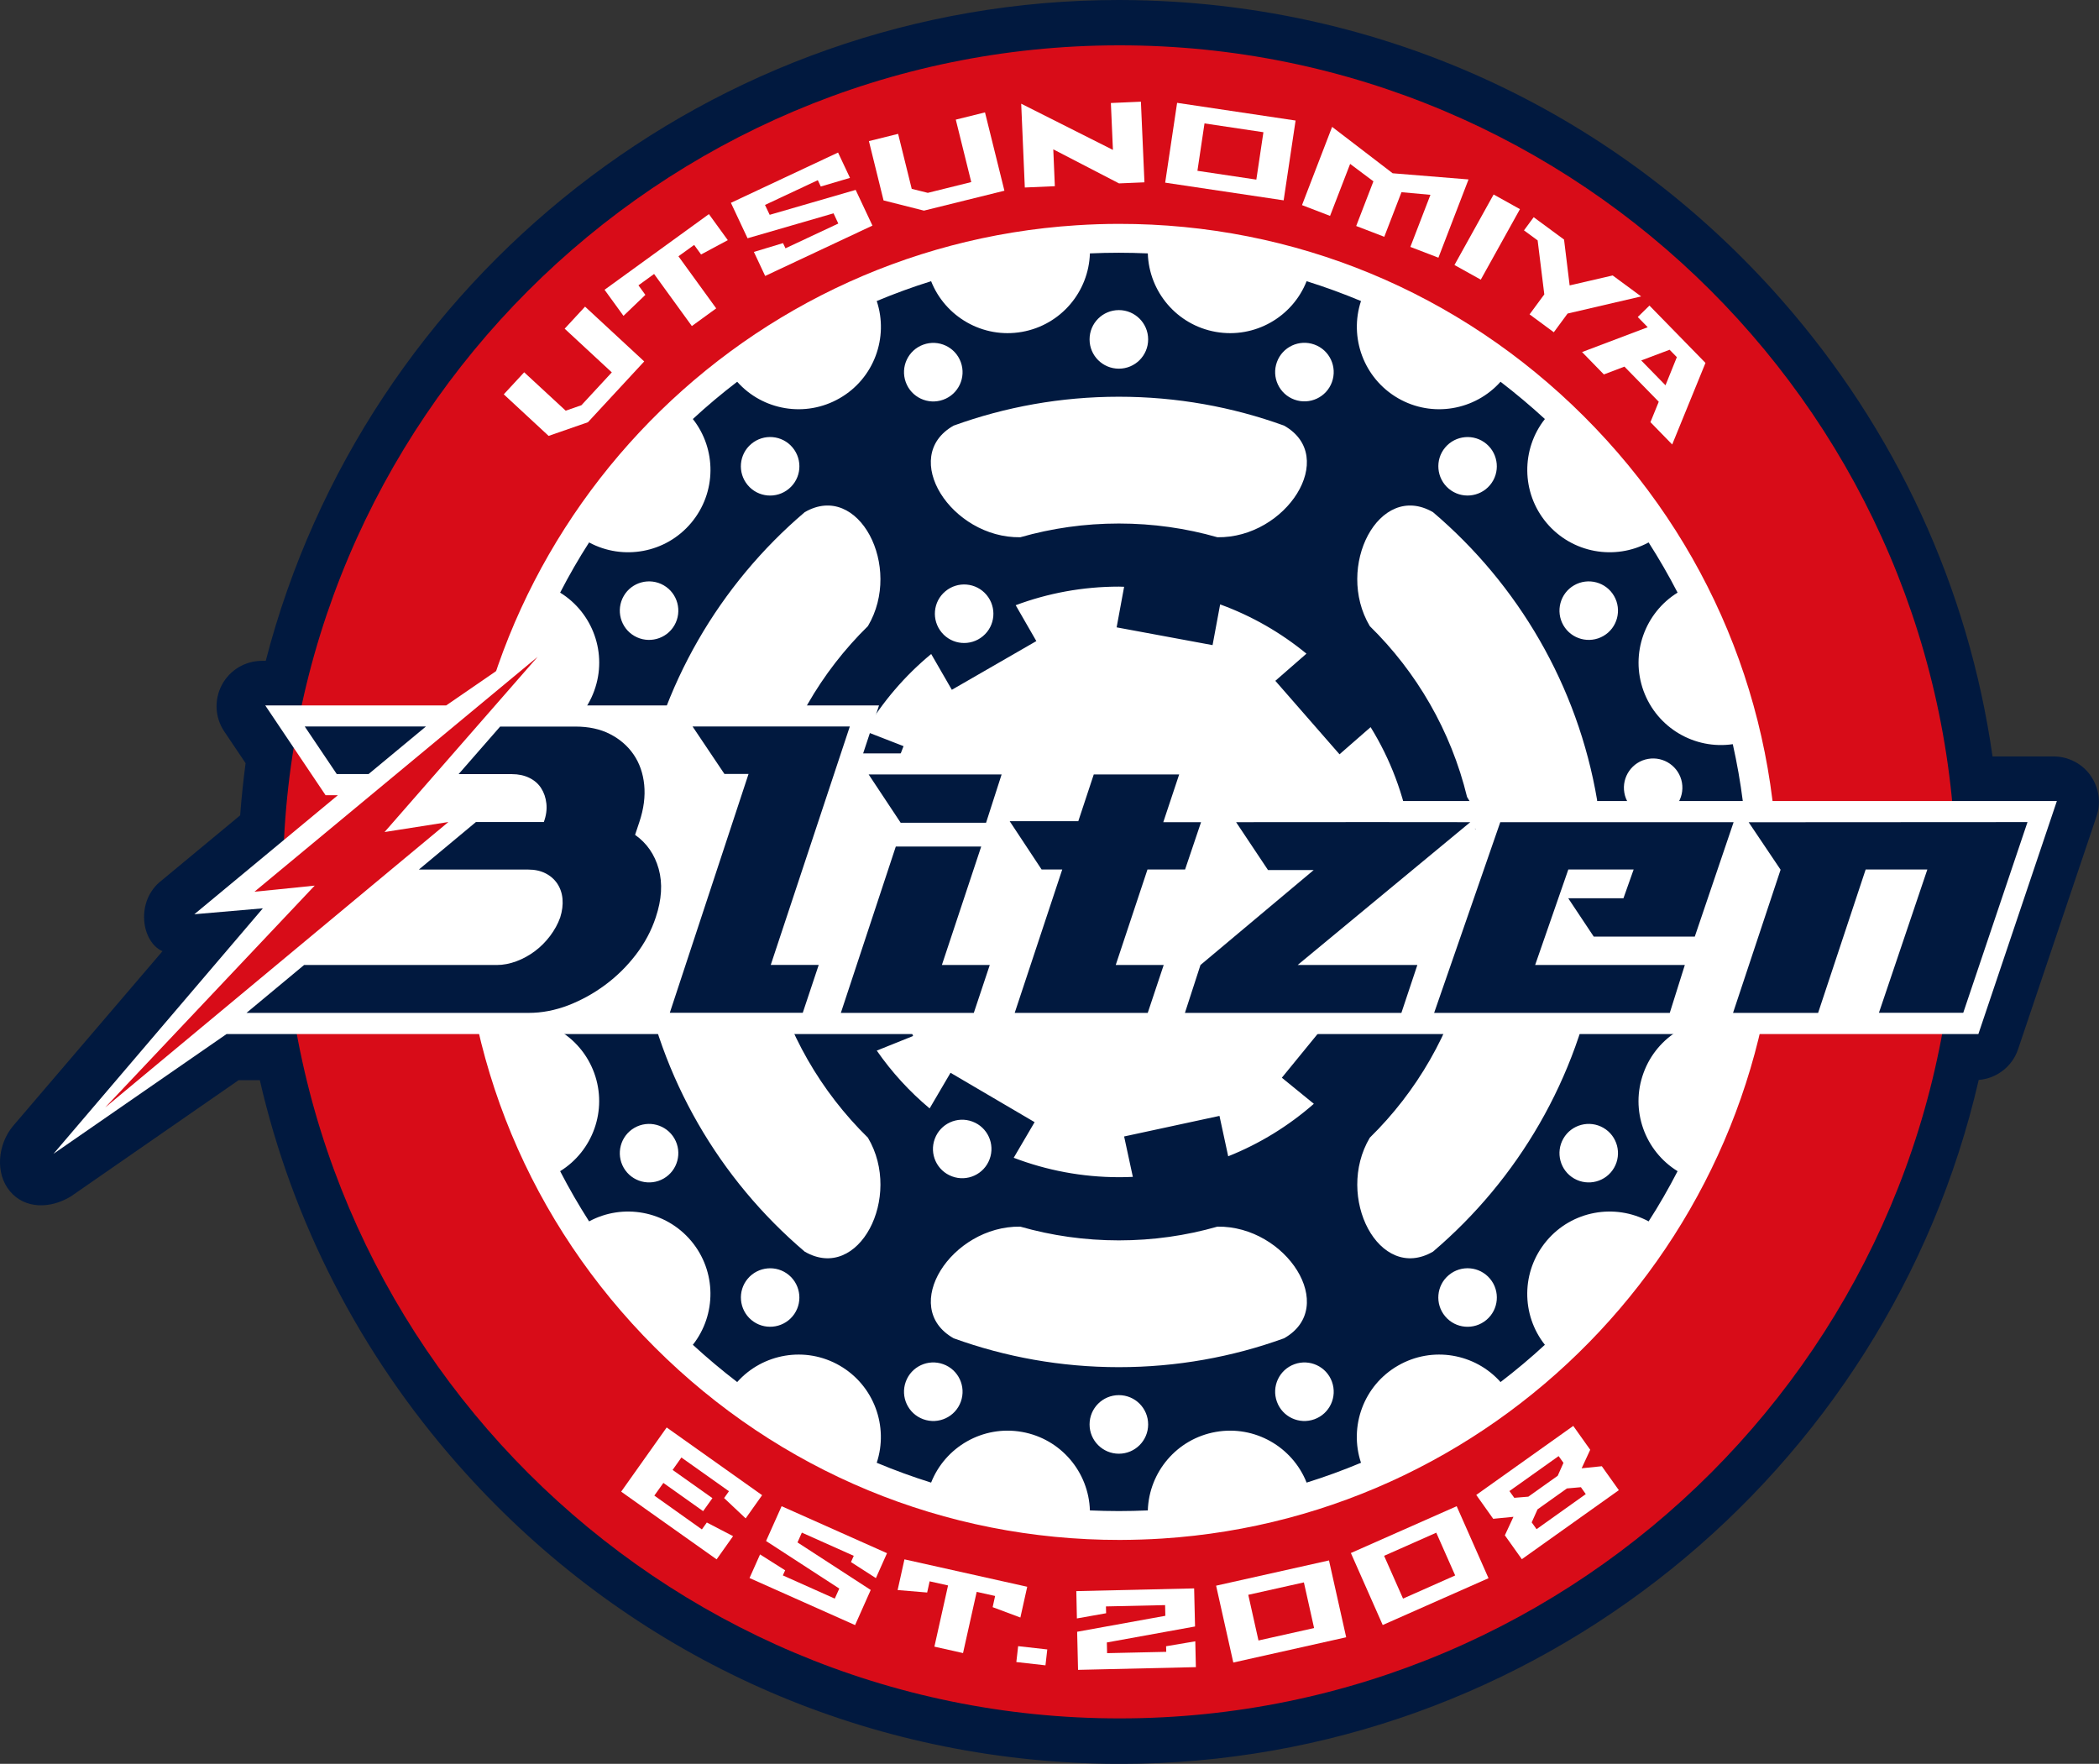 <?xml version="1.0" encoding="UTF-8"?>
<svg id="_レイヤー_2" data-name="レイヤー_2" xmlns="http://www.w3.org/2000/svg" viewBox="0 0 255.12 214.38">
  <rect x="0" y="0" width="255.12" height="214.38" fill="#333333" stroke="none"/>
  <defs>
    <style>
      .cls-1 {
        fill: #fff;
      }

      .cls-2 {
        fill: #d80c18;
      }

      .cls-3 {
        fill: #01193f;
      }
    </style>
  </defs>
  <g id="_レイヤー_1-2" data-name="レイヤー_1">
    <g>
      <path class="cls-3" d="M254.08,94.24c-1.03-1.44-2.71-2.3-4.48-2.3,0,0-3.09,0-7.42,0-2.91-20.46-11.71-39.67-25.72-55.58C197.52,14.86,171.37,2.02,142.84.22c-2.27-.14-4.58-.22-6.85-.22C86.52,0,44.31,33.96,32.3,80.32h-.46c-2.04,0-3.91,1.12-4.87,2.92-.96,1.8-.85,3.98.29,5.67l2.59,3.85c-.28,2.09-.5,4.21-.66,6.34l-9.53,7.9c-3.26,2.49-2.47,7.51.09,8.61L1.59,136.85c-1.86,2.22-2.22,5.74-.38,7.94,1.81,2.16,4.88,2.16,7.4.63l20.39-14.13h2.58c3.94,17.13,12.11,33.14,24.08,46.72,18.95,21.51,45.09,34.35,73.62,36.16,2.27.14,4.58.22,6.84.22,50.46,0,93.37-35.34,104.38-83.13,2.18-.18,4.07-1.62,4.78-3.72l9.54-28.32c.57-1.68.29-3.54-.75-4.98Z"/>
      <path class="cls-2" d="M136.13,208.86c-56.06.04-101.71-45.54-101.74-101.61-.04-56.06,45.54-101.71,101.61-101.74,56.06-.04,101.71,45.54,101.74,101.61.04,56.06-45.54,101.71-101.61,101.74Z"/>
      <path class="cls-1" d="M141.26,187c-1.69.11-3.42.16-5.13.17-21.32.02-41.4-8.29-56.54-23.41-15.14-15.11-23.49-35.18-23.51-56.5-.04-42.1,32.81-77.19,74.78-79.88,1.69-.11,3.42-.17,5.13-.17,21.32-.02,41.4,8.29,56.54,23.41,15.14,15.11,23.49,35.18,23.51,56.5.04,42.1-32.81,77.19-74.78,79.88Z"/>
      <path class="cls-3" d="M203.86,107.19c0-4.83,3.42-8.86,7.97-9.8-.3-2.35-.71-4.66-1.22-6.94-4.6.68-9.19-1.94-10.85-6.48-1.65-4.54.19-9.5,4.14-11.94-1.08-2.09-2.26-4.13-3.52-6.1-4.09,2.21-9.3,1.32-12.41-2.38-3.1-3.7-3.07-8.98-.2-12.62-1.73-1.59-3.53-3.1-5.39-4.53-3.09,3.47-8.29,4.41-12.46,2-4.18-2.42-5.96-7.4-4.5-11.81-2.16-.9-4.36-1.71-6.61-2.41-1.71,4.33-6.28,7-11.04,6.16-4.75-.84-8.12-4.9-8.26-9.54-1.17-.05-2.34-.08-3.52-.08s-2.35.03-3.52.08c-.14,4.64-3.51,8.7-8.26,9.54-4.76.84-9.33-1.84-11.04-6.16-2.25.7-4.46,1.51-6.61,2.41,1.47,4.41-.31,9.4-4.5,11.81-4.18,2.41-9.38,1.47-12.46-2-1.87,1.43-3.67,2.94-5.39,4.53,2.88,3.64,2.9,8.92-.2,12.62-3.1,3.7-8.32,4.59-12.41,2.38-1.27,1.97-2.44,4.01-3.52,6.1,3.96,2.44,5.8,7.4,4.14,11.94-1.65,4.54-6.25,7.16-10.85,6.48-.51,2.28-.92,4.59-1.22,6.94,4.55.94,7.97,4.97,7.97,9.8s-3.42,8.86-7.97,9.8c.3,2.35.71,4.66,1.22,6.94,4.6-.68,9.19,1.94,10.85,6.48,1.65,4.54-.19,9.5-4.14,11.94,1.08,2.09,2.26,4.13,3.52,6.1,4.09-2.21,9.3-1.32,12.41,2.38,3.1,3.7,3.07,8.98.2,12.62,1.73,1.59,3.53,3.1,5.39,4.53,3.09-3.47,8.29-4.41,12.46-2,4.18,2.42,5.96,7.4,4.5,11.81,2.16.9,4.36,1.71,6.61,2.41,1.71-4.33,6.28-7,11.04-6.16,4.75.84,8.12,4.9,8.26,9.54,1.17.05,2.34.08,3.52.08s2.35-.03,3.52-.08c.14-4.64,3.51-8.7,8.26-9.54,4.76-.84,9.33,1.84,11.04,6.16,2.25-.7,4.46-1.51,6.61-2.41-1.47-4.41.31-9.4,4.5-11.81,4.18-2.41,9.38-1.47,12.46,2,1.87-1.43,3.67-2.94,5.39-4.53-2.88-3.64-2.9-8.92.2-12.62,3.1-3.7,8.32-4.59,12.41-2.38,1.27-1.97,2.44-4.01,3.52-6.1-3.96-2.44-5.8-7.4-4.14-11.94,1.65-4.54,6.25-7.16,10.85-6.48.51-2.28.92-4.59,1.22-6.94-4.55-.94-7.97-4.97-7.97-9.8ZM200.31,92.24c1.93-.34,3.78.95,4.12,2.88.34,1.93-.95,3.78-2.88,4.12-1.93.34-3.78-.95-4.12-2.88s.95-3.78,2.88-4.12ZM175.65,54.39c1.26-1.5,3.51-1.7,5.01-.44,1.5,1.26,1.7,3.51.44,5.01-1.26,1.5-3.51,1.7-5.01.44-1.5-1.26-1.7-3.51-.44-5.01ZM174.17,62.25c10.33,8.78,17.59,21.06,19.95,35-.03,7.61-11.78,6.94-15.81-.39-1.95-8.02-6.12-15.17-11.82-20.76-4.27-7.19,1.12-17.65,7.68-13.85ZM155.2,44.01c.67-1.85,2.71-2.8,4.56-2.13,1.85.67,2.8,2.71,2.13,4.56-.67,1.85-2.71,2.8-4.56,2.13-1.85-.67-2.8-2.71-2.13-4.56ZM135.99,37.69c1.96,0,3.56,1.59,3.56,3.56s-1.59,3.56-3.56,3.56-3.56-1.59-3.56-3.56,1.59-3.56,3.56-3.56ZM135.99,48.22c7.05,0,13.81,1.24,20.08,3.51,6.67,3.77.26,13.69-8.1,13.57-3.81-1.09-7.82-1.67-11.98-1.67s-8.17.58-11.98,1.67c-8.37.12-14.77-9.8-8.1-13.57,6.27-2.27,13.03-3.51,20.08-3.51ZM112.22,41.89c1.85-.67,3.89.28,4.56,2.13.67,1.85-.28,3.89-2.13,4.56-1.85.67-3.89-.28-4.56-2.13-.67-1.85.28-3.89,2.13-4.56ZM91.32,53.95c1.5-1.26,3.75-1.07,5.01.44s1.07,3.75-.44,5.01c-1.5,1.26-3.75,1.07-5.01-.44-1.26-1.5-1.07-3.75.44-5.01ZM97.81,62.25c6.55-3.8,11.95,6.66,7.68,13.85-5.7,5.59-9.87,12.74-11.82,20.76-4.02,7.33-15.78,8-15.81.39,2.37-13.94,9.63-26.22,19.95-35ZM75.81,72.44c.98-1.7,3.16-2.28,4.86-1.3,1.7.98,2.28,3.16,1.3,4.86s-3.16,2.28-4.86,1.3c-1.7-.98-2.28-3.16-1.3-4.86ZM71.67,122.14c-1.93.34-3.78-.95-4.12-2.88-.34-1.93.95-3.78,2.88-4.12,1.93-.34,3.78.95,4.12,2.89.34,1.93-.95,3.78-2.88,4.12ZM80.67,143.24c-1.7.98-3.88.4-4.86-1.3-.98-1.7-.4-3.88,1.3-4.86,1.7-.98,3.88-.4,4.86,1.3s.4,3.88-1.3,4.86ZM96.33,159.99c-1.26,1.5-3.51,1.7-5.01.44-1.5-1.26-1.7-3.51-.44-5.01s3.51-1.7,5.01-.44c1.5,1.26,1.7,3.51.44,5.01ZM97.81,152.13c-10.33-8.78-17.59-21.06-19.95-35,.03-7.61,11.78-6.94,15.81.39,1.95,8.02,6.12,15.17,11.82,20.76,4.27,7.19-1.12,17.65-7.68,13.85ZM106.55,127.7l4.43-1.78-5.73-14.84-4.67,1.88c-.3-1.88-.47-3.81-.47-5.77,0-2.49.25-4.92.74-7.27l4.69,1.82,4.28-11.05-4.68-1.82c2.13-3.57,4.85-6.75,8.04-9.38l2.51,4.35,10.27-5.92-2.51-4.36c3.91-1.46,8.14-2.26,12.56-2.26.21,0,.41.01.62.02l-.91,4.93,11.66,2.16.92-4.95c3.85,1.4,7.39,3.44,10.49,5.99l-3.78,3.3,7.8,8.93,3.78-3.3c2.39,3.87,4.06,8.23,4.83,12.89h-5.02v11.85h5.02c-.71,4.25-2.16,8.25-4.23,11.86l-3.89-3.17-7.5,9.18,3.89,3.17c-3.06,2.68-6.57,4.85-10.41,6.38l-1.06-4.91-11.59,2.5,1.06,4.91c-.55.03-1.11.04-1.67.04-4.51,0-8.83-.84-12.81-2.36l2.54-4.33-10.22-6-2.54,4.33c-2.44-2.04-4.6-4.4-6.42-7.02ZM116.78,170.37c-.67,1.85-2.71,2.8-4.56,2.13-1.85-.67-2.8-2.71-2.13-4.56s2.71-2.8,4.56-2.13c1.85.67,2.8,2.71,2.13,4.56ZM135.99,176.69c-1.96,0-3.56-1.59-3.56-3.56s1.59-3.56,3.56-3.56,3.56,1.59,3.56,3.56-1.59,3.56-3.56,3.56ZM135.99,166.17c-7.05,0-13.81-1.24-20.08-3.51-6.67-3.77-.26-13.69,8.1-13.57,3.81,1.09,7.82,1.67,11.98,1.67s8.17-.58,11.98-1.67c8.37-.12,14.77,9.8,8.1,13.57-6.27,2.27-13.03,3.51-20.08,3.51ZM159.76,172.5c-1.85.67-3.89-.28-4.56-2.13-.67-1.85.28-3.89,2.13-4.56,1.85-.67,3.89.28,4.56,2.13.67,1.85-.28,3.89-2.13,4.56ZM180.66,160.43c-1.5,1.26-3.75,1.07-5.01-.44-1.26-1.5-1.07-3.75.44-5.01,1.5-1.26,3.75-1.07,5.01.44,1.26,1.5,1.07,3.75-.44,5.01ZM174.17,152.13c-6.55,3.8-11.95-6.66-7.68-13.85,5.7-5.59,9.87-12.74,11.82-20.76,4.02-7.33,15.78-8,15.81-.39-2.37,13.94-9.63,26.22-19.95,35ZM196.18,141.94c-.98,1.7-3.16,2.28-4.86,1.3-1.7-.98-2.28-3.16-1.3-4.86.98-1.7,3.16-2.28,4.86-1.3,1.7.98,2.28,3.16,1.3,4.86ZM194.88,77.3c-1.7.98-3.88.4-4.86-1.3-.98-1.7-.4-3.88,1.3-4.86,1.7-.98,3.88-.4,4.86,1.3.98,1.7.4,3.88-1.3,4.86ZM204.43,119.26c-.34,1.93-2.19,3.23-4.12,2.88-1.93-.34-3.23-2.19-2.88-4.12.34-1.93,2.19-3.23,4.12-2.89,1.93.34,3.23,2.19,2.88,4.12ZM173.01,103.69c1.93-.34,3.78.95,4.12,2.88.34,1.93-.95,3.78-2.88,4.12-1.93.34-3.78-.95-4.12-2.88-.34-1.93.95-3.78,2.88-4.12ZM114.46,76.88c-1.26-1.51-1.07-3.75.44-5.01,1.5-1.26,3.75-1.07,5.01.44,1.26,1.51,1.07,3.75-.44,5.01-1.5,1.26-3.75,1.07-5.01-.44ZM120.28,140.89c-.68,1.84-2.73,2.78-4.57,2.09-1.84-.68-2.78-2.73-2.09-4.57.68-1.84,2.73-2.78,4.57-2.09,1.84.68,2.78,2.73,2.09,4.57Z"/>
      <g>
        <g>
          <path class="cls-1" d="M68.75,49.92l1.92-.67,3.69-3.99-5.73-5.31,2.48-2.68,7.19,6.66-6.84,7.39-4.78,1.66-5.45-5.05,2.48-2.68,5.04,4.66Z"/>
          <path class="cls-1" d="M86.16,26.02l2.3,3.17-3.25,1.74-.84-1.16-1.91,1.38,4.59,6.33-2.96,2.15-4.59-6.33-1.9,1.38.84,1.16-2.66,2.55-2.3-3.17,12.69-9.2Z"/>
          <path class="cls-1" d="M88.82,24.66l13.04-6.12,1.45,3.08-3.55,1.05-.36-.77-6.42,3.01.57,1.2,10.45-3.03,2.04,4.34-13.04,6.12-1.37-2.92,3.54-1.07.3.63,6.42-3.01-.58-1.24-10.45,3.03-2.02-4.3Z"/>
          <path class="cls-1" d="M110.8,22.95l1.97.49,5.28-1.31-1.88-7.59,3.55-.88,2.36,9.52-9.78,2.42-4.91-1.24-1.78-7.21,3.55-.88,1.65,6.67Z"/>
          <path class="cls-1" d="M124.11,12.6l11.16,5.62-.25-5.7,3.65-.16.43,9.8-3.09.13-7.99-4.14.19,4.48-3.65.16-.44-10.19Z"/>
          <path class="cls-1" d="M156.02,24.35l-14.4-2.15,1.45-9.7,14.4,2.15-1.45,9.7ZM153.56,16.07l-7.16-1.07-.86,5.76,7.16,1.07.86-5.76Z"/>
          <path class="cls-1" d="M164.84,27.46l2.09-5.42-2.83-2.12-2.44,6.32-3.41-1.31,3.66-9.51,7.36,5.64,9.22.75-3.66,9.51-3.41-1.31,2.44-6.33-3.52-.32-2.09,5.42-3.41-1.31Z"/>
          <path class="cls-1" d="M184.74,25.42l-4.76,8.57-3.2-1.78,4.76-8.57,3.2,1.78Z"/>
          <path class="cls-1" d="M188.85,40.38l-2.94-2.17,1.79-2.43-.81-6.56-1.66-1.22,1.18-1.6,3.69,2.72.68,5.57,5.23-1.21,3.46,2.55-8.94,2.08-1.68,2.28Z"/>
          <path class="cls-1" d="M203.24,54.02l-2.64-2.71,1.01-2.48-4.17-4.27-2.5.95-2.65-2.72,7.98-3.02-1.21-1.24,1.42-1.39,6.81,6.97-4.04,9.9ZM199.47,43.8l2.96,3.03,1.38-3.42-.88-.9-3.45,1.3Z"/>
        </g>
        <g>
          <path class="cls-1" d="M94.98,183.06l12.83,5.72-1.35,3.03-3.03-1.95.34-.76-6.31-2.82-.53,1.19,8.9,5.78-1.9,4.27-12.83-5.72,1.28-2.87,3.05,1.93-.28.62,6.31,2.82.55-1.22-8.9-5.78,1.89-4.23Z"/>
          <path class="cls-1" d="M124.85,192.87l-.83,3.73-3.37-1.26.3-1.36-2.24-.5-1.66,7.44-3.48-.78,1.66-7.44-2.24-.5-.3,1.36-3.59-.3.83-3.73,14.92,3.33Z"/>
          <path class="cls-1" d="M123.53,202.01l.22-1.93,3.54.4-.22,1.93-3.54-.4Z"/>
          <path class="cls-1" d="M145.24,197.69l-10.71,1.94.03,1.3,7.19-.16-.02-.68,3.55-.6.07,3.14-14.32.33-.11-4.63,10.72-1.94-.03-1.3-7.19.16.02.83-3.55.63-.07-3.32,14.32-.33.11,4.63Z"/>
          <path class="cls-1" d="M163.62,199l-13.72,3.07-2.09-9.34,13.72-3.07,2.09,9.34ZM159.72,197.88l-1.24-5.55-6.76,1.51,1.24,5.55,6.76-1.51Z"/>
          <path class="cls-1" d="M180.92,191.82l-12.86,5.69-3.87-8.75,12.86-5.69,3.87,8.75ZM176.87,191.49l-2.3-5.2-6.34,2.81,2.3,5.2,6.33-2.81Z"/>
          <path class="cls-1" d="M182.91,186.6l1.04-2.24-2.46.24-2.06-2.9,11.79-8.39,2.06,2.9-1.04,2.25,2.45-.25,2.07,2.91-11.79,8.39-2.07-2.91ZM184.05,182.05l1.71-.14,3.57-2.54.7-1.57-.59-.82-5.98,4.25.59.82ZM186.16,185.02l.6.84,5.98-4.26-.59-.84-1.7.15-3.57,2.54-.7,1.56Z"/>
          <polygon class="cls-1" points="90.63 184.55 92.63 181.73 81.03 173.5 75.5 181.3 78.41 183.37 87.1 189.53 89.1 186.71 85.91 185.05 85.31 185.89 79.53 181.78 80.63 180.24 85.46 183.67 86.59 182.09 81.75 178.66 82.82 177.15 88.6 181.25 88.01 182.08 90.63 184.55"/>
        </g>
      </g>
      <path class="cls-1" d="M144.95,97.37l1.93-5.8h-15.79l-1.88,5.68h-5.77l1.83-5.68h-20.36l1.93-5.83h-36.71.02c-.07,0-.13,0-.19,0h-6.35l6.81-11.13-16.19,11.13h-21.99l7.33,10.91h1.5l-17.45,14.47,8.33-.72-25.45,29.84,21.04-14.56h212.92l9.54-28.32h-105.05ZM179.33,100.81l-.04-.04v-.08s.05.08.05.08l-.02.04Z"/>
      <g>
        <g>
          <g>
            <path class="cls-3" d="M84.15,88.3h19.14l-9.61,28.98h5.83l-1.94,5.82h-16.16l9.57-29.03h-2.93l-3.88-5.78Z"/>
            <polygon class="cls-3" points="105.58 94.13 121.74 94.13 119.85 100 109.47 100 105.58 94.13"/>
            <polygon class="cls-3" points="114.48 117.29 120.3 117.29 118.36 123.11 102.2 123.11 108.88 102.89 119.26 102.89 114.48 117.29"/>
            <polygon class="cls-3" points="144.04 105.68 145.98 99.93 141.39 99.93 143.32 94.13 132.94 94.13 131.06 99.81 122.72 99.81 126.6 105.68 129.11 105.68 123.33 123.11 139.5 123.11 141.44 117.29 135.61 117.29 139.47 105.68 144.04 105.68"/>
            <path class="cls-3" d="M186.59,117.29h18.19l-1.83,5.82h-28.64l8.04-23.18h28.36l-4.72,13.91h-12.28l-3.1-4.66h6.71l1.24-3.5h-7.94l-4.03,11.6Z"/>
            <path class="cls-3" d="M234.26,105.68h-7.5l-5.78,17.43h-10.34l5.78-17.4-3.88-5.77,33.89-.02-7.81,23.18h-10.25l5.89-17.43Z"/>
            <polygon class="cls-3" points="178.7 99.96 178.67 99.96 178.7 99.93 166.61 99.92 150.24 99.93 154.12 105.75 159.67 105.75 145.91 117.29 144.02 123.11 170.33 123.11 172.27 117.29 157.72 117.29 178.64 99.98 178.7 99.96"/>
          </g>
          <g>
            <polygon class="cls-3" points="44.8 94.08 51.77 88.3 37.04 88.3 40.93 94.08 44.8 94.08"/>
            <path class="cls-3" d="M80.06,105.61c-.49-1.75-1.44-3.13-2.87-4.14l.52-1.56c.54-1.61.73-3.12.59-4.52-.14-1.4-.57-2.63-1.28-3.67-.71-1.04-1.66-1.87-2.86-2.49-1.2-.62-2.61-.92-4.22-.92h-9.15l-5.05,5.78h6.48c.79,0,1.49.15,2.11.45.62.3,1.1.72,1.44,1.25.35.54.56,1.16.64,1.87.08.71-.02,1.46-.31,2.25h-8.25l-6.94,5.78h13.3c.79,0,1.48.15,2.08.45.6.3,1.08.72,1.44,1.25.36.54.58,1.16.64,1.87.06.71-.03,1.46-.28,2.25-.28.79-.7,1.54-1.23,2.25-.54.71-1.15,1.33-1.85,1.85-.7.52-1.44.93-2.25,1.23-.81.3-1.6.45-2.39.45h-23.41l-7,5.82h34.3c1.61,0,3.21-.31,4.81-.92,1.59-.62,3.09-1.44,4.5-2.49,1.4-1.04,2.64-2.26,3.72-3.67,1.07-1.4,1.88-2.91,2.41-4.52.73-2.18.85-4.14.36-5.9Z"/>
          </g>
        </g>
        <polygon class="cls-2" points="12.77 134.62 47.33 105.87 54.5 99.91 48.58 100.84 46.74 101.13 65.35 79.83 30.93 108.38 33.38 108.14 33.38 108.14 38.25 107.64 12.77 134.62"/>
      </g>
    </g>
  </g>
</svg>